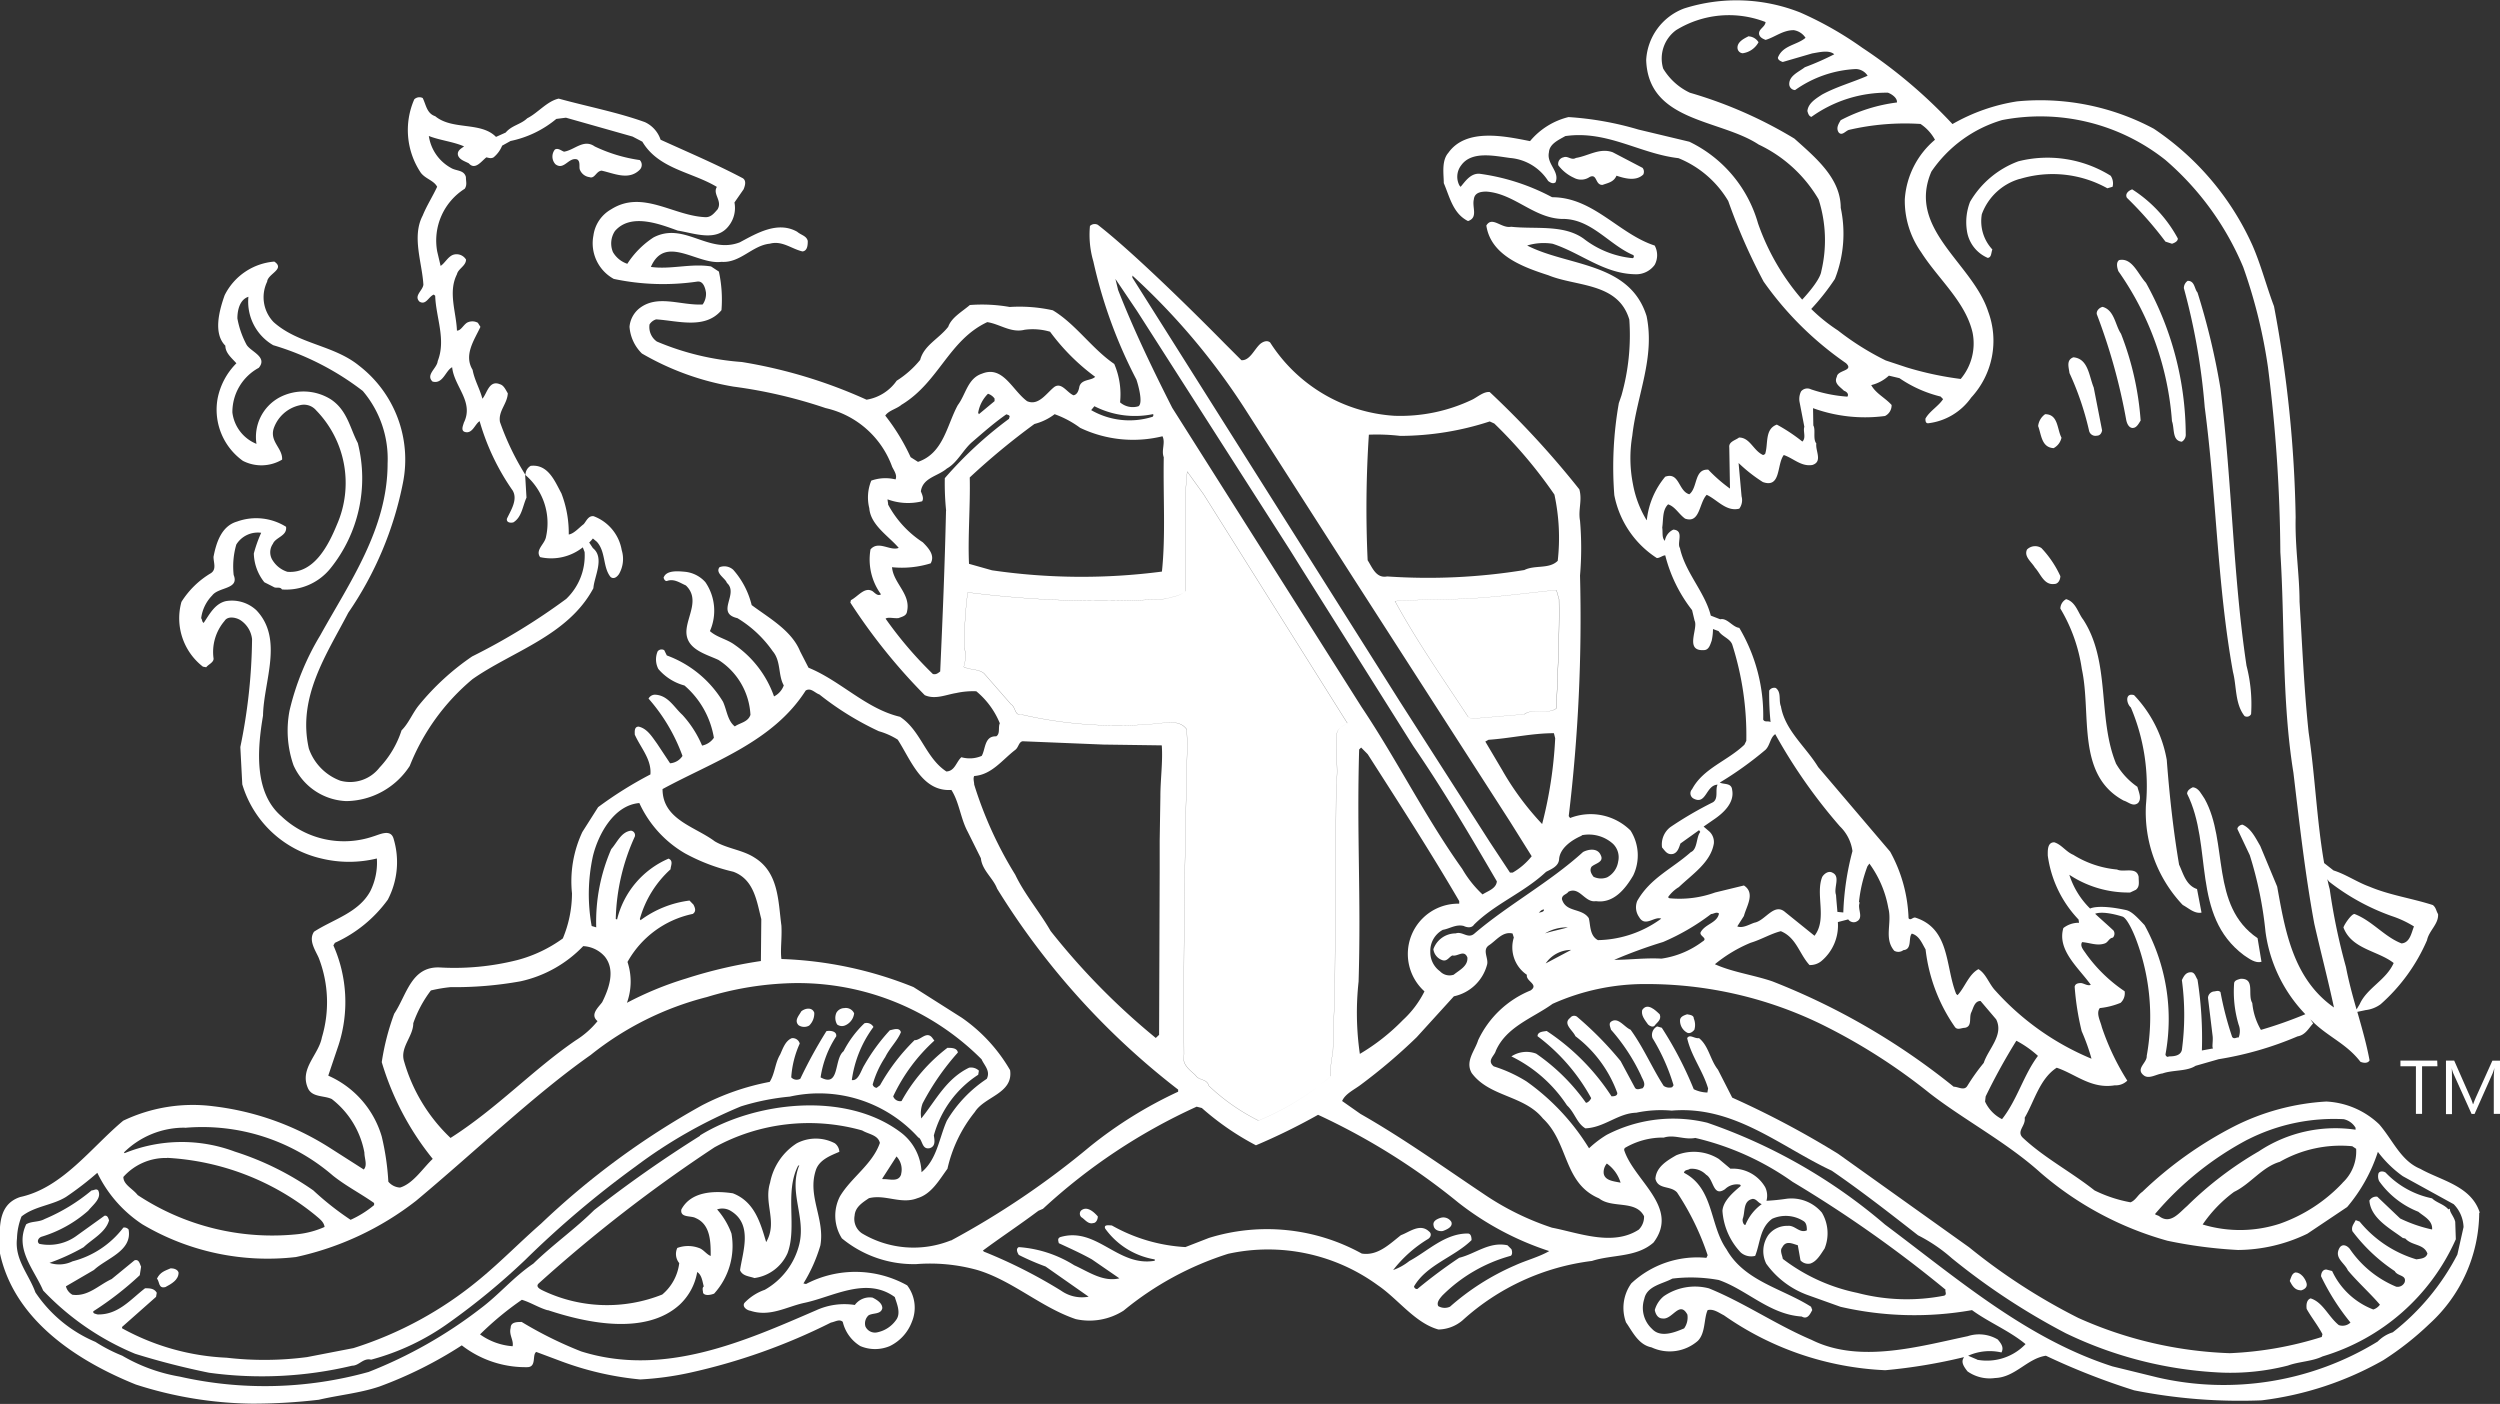 <?xml version="1.0" encoding="UTF-8"?>
<svg xmlns="http://www.w3.org/2000/svg" id="Group_256" data-name="Group 256" viewBox="0 0 67.969 38.17">
  <rect x="0" y="0" width="67.969" height="38.17" fill="#333333" stroke="none"/>
  <path id="Path_255" data-name="Path 255" d="M99.533,32.971c-.233-.731-1.048-.871-1.617-1.193-.531-.217-.744-.78-1.118-1.21a2.239,2.239,0,0,0-1.44-.62,6.352,6.352,0,0,0-2.5.673,10.579,10.579,0,0,0-2.5,1.782c-.127.085-.177.228-.321.285a3.7,3.7,0,0,1-.978-.323c-.656-.518-1.369-.886-1.954-1.436-.177-.181.09-.319.054-.54.266-.454.409-1.062.871-1.36.512.171.939.584,1.58.478a.446.446,0,0,0,.339-.127,6.706,6.706,0,0,1-.693-1.457c-.036-.16-.164-.373-.054-.516a2.014,2.014,0,0,0,.566-.143.354.354,0,0,0,.109-.314,4.092,4.092,0,0,1-1.049-1.017c-.054-.086-.179-.209-.107-.319.217.017.411.111.621.034.089-.034.108-.141.215-.156a.156.156,0,0,0,.018-.192c-.16-.151-.333-.3-.5-.456,0,0,.176-.1.744.076.117.038.287.4.371.626a5.953,5.953,0,0,1,.287,3.161c.015.191-.322.351-.072.536.141.1.34-.042.5-.058.28-.1.663-.052.9-.208l.628-.18a9.15,9.15,0,0,0,2.146-.621c.217-.037.3-.224.423-.351l-.076-.114c.446.47.964.64,1.361,1.156.072.032.2.053.249-.038-.083-.449-.208-.881-.333-1.319l.227-.048a.856.856,0,0,0,.408-.16,4.922,4.922,0,0,0,1.26-1.74c.053-.261.321-.443.3-.71-.053-.086-.053-.176-.142-.246-.568-.183-1.176-.269-1.723-.5-.34-.123-.639-.335-.977-.441l-.255-.2c-.2-1.147-.244-2.348-.422-3.554-.123-1.155-.176-2.4-.247-3.553,0-.731-.126-1.475-.106-2.3a33.678,33.678,0,0,0-.588-5.73c-.21-.556-.353-1.124-.587-1.659A7.535,7.535,0,0,0,90.67,3.5a6.541,6.541,0,0,0-3.716-.744,5.1,5.1,0,0,0-1.758.617A13.6,13.6,0,0,0,82.746,1.3,9.524,9.524,0,0,0,81.06.341,4.7,4.7,0,0,0,77.9.23a1.588,1.588,0,0,0-1.031,1.4c.054,1.691,2.009,1.606,3.058,2.3a3.74,3.74,0,0,1,1.63,1.492,3.636,3.636,0,0,1,.073,1.952c-.035.266-.52.772-.52.772a6.353,6.353,0,0,1-1.2-2.071,3.537,3.537,0,0,0-1.868-2.222l-1.385-.331a8.593,8.593,0,0,0-1.9-.339,1.971,1.971,0,0,0-1.046.654c-.69-.136-1.739-.363-2.222.319-.191.217-.123.592-.123.823.16.373.251.829.659,1.031.282-.095.105-.371.158-.588.017-.18.18-.213.34-.213.78.053,1.316.763,2.132.744.743.032,1.207.694,1.845.975.035,0,.053.075,0,.091a2.569,2.569,0,0,1-1.332-.531c-.55-.393-1.314-.25-1.971-.323-.266.053-.517-.3-.674-.033.122.817,1.008,1.132,1.687,1.352.763.314,1.9.191,2.2,1.205a6,6,0,0,1-.213,2.062l-.072.209a10.016,10.016,0,0,0-.123,2.5,2.628,2.628,0,0,0,1.156,1.712c.085,0,.158-.073.229-.073a4.011,4.011,0,0,0,.73,1.49l.068.286c.106.209-.283.833.251.8.142,0,.176-.16.212-.25a1.5,1.5,0,0,0,.037-.323l.153.057c.1.156.331.206.378.389a8.119,8.119,0,0,1,.375,2.593l-.052.106c-.466.445-1.12.642-1.422,1.209a.162.162,0,0,0,.034.252c.353.194.337-.362.659-.375-.071.143.032.375-.125.478a10.014,10.014,0,0,0-1.156.674.592.592,0,0,0-.229.555c.087.1.143.209.3.176.128-.038.162-.176.2-.283l.506-.362.034.048c-.113.131-.072.474-.258.549-.513.456-1.1.7-1.457,1.327a.461.461,0,0,0,.053.44c.163.283.413-.032.6.041a3,3,0,0,1-1.721.584c-.232-.122-.2-.428-.25-.6-.195-.283-.622-.145-.729-.515,0-.123.127-.123.175-.2.307-.154.446.307.75.255.48.069.8-.336,1.011-.694a1.26,1.26,0,0,0-.071-1.226A1.54,1.54,0,0,0,74.8,22.24l-.037-.052a45.091,45.091,0,0,0,.307-6.54,8.834,8.834,0,0,0,0-1.49c-.056-.3.067-.555-.019-.854a24.382,24.382,0,0,0-2.436-2.645c-.158-.018-.321.126-.463.2a4.529,4.529,0,0,1-2.133.445,4.329,4.329,0,0,1-3.374-1.993c-.086-.072-.2-.017-.265.036-.163.14-.285.463-.516.446l-.461-.461S63.17,7.051,61.96,6.112a.184.184,0,0,0-.214.032,2.581,2.581,0,0,0,.093.965,13.012,13.012,0,0,0,1.17,3.21c.037.106.194.638.056.726a.526.526,0,0,1-.5-.106,2.1,2.1,0,0,0-.158-1.044c-.606-.413-1.049-1.086-1.671-1.459a4.213,4.213,0,0,0-1.172-.09,4.334,4.334,0,0,0-1.083-.053c-.214.183-.5.339-.588.592-.265.336-.657.5-.763.9a2.641,2.641,0,0,1-.639.566,1.242,1.242,0,0,1-.819.516,13.428,13.428,0,0,0-3.39-1.025,7.262,7.262,0,0,1-2.31-.556.481.481,0,0,1-.2-.465.32.32,0,0,1,.18-.138c.586.036,1.332.281,1.776-.25a3.607,3.607,0,0,0-.07-1.049l-.213-.14c-.55-.089-1.1.09-1.636.013.391-.9,1.262-.05,1.919-.138.514.036.834-.446,1.316-.494.336-.09.587.142.887.211.143-.016.143-.195.143-.286-.036-.142-.179-.155-.287-.249-.531-.3-1.1.041-1.56.287-.854.333-1.512-.569-2.348-.132a2.409,2.409,0,0,0-.711.716.711.711,0,0,1-.391-.319.609.609,0,0,1,.056-.573c.429-.493,1.207-.192,1.705-.011.46.073,1.067.319,1.4-.143a.784.784,0,0,0,.143-.621l.249-.359c.034-.086.085-.229-.021-.3-.726-.384-1.49-.707-2.236-1.047a.806.806,0,0,0-.426-.478c-.746-.269-1.565-.425-2.345-.64-.319.072-.568.392-.854.534-.179.172-.417.189-.587.389l-.263.118c-.412-.421-1.187-.176-1.653-.563-.232-.075-.25-.319-.34-.494a.2.2,0,0,0-.229.036,2.085,2.085,0,0,0,.176,1.993c.127.171.355.209.446.384-.126.27-.285.515-.393.783-.3.569-.016,1.275.019,1.879-.019.163-.266.3-.106.461.177.106.247-.138.389-.192l.038.033c.019.588.3,1.189.068,1.775-.015.193-.335.371-.141.556.284.081.354-.3.534-.389.053.527.6.936.318,1.508-.016.065-.088.208.02.249.212.071.281-.215.409-.29a6.326,6.326,0,0,0,.9,1.888c.142.248-.052.535-.158.763-.019.1.087.123.175.1.231-.142.251-.44.357-.673l-.037-.621a1.72,1.72,0,0,1,.568,1.687c-.034.2-.3.355-.16.552a1.383,1.383,0,0,0,1.16-.266l.049.127a1.627,1.627,0,0,1-.5,1.275,17.238,17.238,0,0,1-2.558,1.564,6.813,6.813,0,0,0-1.438,1.316c-.178.212-.284.5-.481.694a2.667,2.667,0,0,1-.6,1.013,1.011,1.011,0,0,1-1.066.355,1.435,1.435,0,0,1-.854-.873c-.317-1.4.482-2.558,1.071-3.692a9.453,9.453,0,0,0,1.488-3.537,3.223,3.223,0,0,0-1.19-3.178c-.694-.567-1.65-.583-2.326-1.187a.973.973,0,0,1-.177-1.1c.018-.217.5-.339.195-.546a1.657,1.657,0,0,0-1.35.914c-.142.4-.321,1.034.019,1.373,0,.2.175.336.3.478a1.863,1.863,0,0,0-.512.965,1.711,1.711,0,0,0,.688,1.687,1.1,1.1,0,0,0,1.067-.033c.018-.309-.337-.482-.231-.84a.968.968,0,0,1,.71-.638.434.434,0,0,1,.446.138,2.827,2.827,0,0,1,.565,3.108c-.229.556-.621,1.341-1.347,1.282a.732.732,0,0,1-.393-.3.4.4,0,0,1,0-.461c.072-.18.393-.212.357-.463a1.53,1.53,0,0,0-1.332-.142c-.43.123-.569.588-.64.959,0,.16.088.339-.072.445a2.378,2.378,0,0,0-.8.78,1.665,1.665,0,0,0,.584,1.761l.09.016c.053-.074.2-.127.2-.233a1.3,1.3,0,0,1,.3-1.029c.088-.142.319-.089.427-.02a.709.709,0,0,1,.319.518,15.156,15.156,0,0,1-.319,2.933l.053,1.014a2.928,2.928,0,0,0,2.148,2.016,3.184,3.184,0,0,0,1.511,0,1.742,1.742,0,0,1-.179.891c-.32.587-1.011.763-1.529,1.1-.158.232.034.5.127.71a3.334,3.334,0,0,1,.086,2.165c-.086.466-.6.838-.388,1.357.105.281.441.213.658.318a2.385,2.385,0,0,1,.886,1.454c0,.163.09.344-.017.461l-.907-.579a7.527,7.527,0,0,0-3.179-1.14,4.388,4.388,0,0,0-2.454.392c-.869.724-1.65,1.826-2.8,2.075-.7.229-.534,1.034-.552,1.527.39,1.819,2.1,2.929,3.695,3.571a10.657,10.657,0,0,0,3.162.52,15.443,15.443,0,0,0,1.812-.106c.547-.128,1.119-.18,1.65-.36a11.2,11.2,0,0,0,2.238-1.119,2.827,2.827,0,0,0,1.777.593c.267,0,.127-.339.248-.414l.711.266a8.393,8.393,0,0,0,2.114.482,8.319,8.319,0,0,0,1.332-.179,16.4,16.4,0,0,0,3.855-1.368c.109-.018.232-.106.321-.018a1.052,1.052,0,0,0,.478.658,1.03,1.03,0,0,0,.8,0,1.2,1.2,0,0,0,.6-.658,1,1,0,0,0-.127-.993,2.891,2.891,0,0,0-2.75-.037l-.071-.015a4.259,4.259,0,0,0,.461-1.034c.127-.722-.355-1.332-.126-2.038.089-.286.391-.4.642-.507a.31.31,0,0,0-.123-.232,1.114,1.114,0,0,0-1.034,0,1.637,1.637,0,0,0-.727,1.074c-.177.568.213,1.066-.106,1.613-.158-.531-.318-1.1-.906-1.327-.5-.075-1.135-.058-1.4.441-.038.232.265.16.389.232.409.176.409.654.409,1.03-.108-.037-.2-.181-.321-.217a.848.848,0,0,0-.587,0,.39.39,0,0,0,.053.412,1.32,1.32,0,0,1-.462.854,4.045,4.045,0,0,1-3.216-.094c-.068-.034-.25-.106-.143-.208a40.1,40.1,0,0,1,4.779-3.7,5.333,5.333,0,0,1,4.015-.459c.177.106.428.119.482.339-.2.581-.78.939-1.086,1.454a1.147,1.147,0,0,0,.053,1.141,3.063,3.063,0,0,0,2.025.7,4.8,4.8,0,0,1,1.656.16c.956.287,1.735,1.018,2.679,1.336a1.724,1.724,0,0,0,1.3-.232,8.5,8.5,0,0,1,2.84-1.544,5.062,5.062,0,0,1,4.068.853c.551.373,1.013,1.029,1.65,1.205a1.038,1.038,0,0,0,.656-.249,6.394,6.394,0,0,1,3.519-1.615c.552-.179,1.207-.089,1.673-.5.724-.959-.536-1.683-.8-2.521l.016-.048a2.027,2.027,0,0,1,1.066-.285c.285-.091.551.068.854.01a7.52,7.52,0,0,1,2.646,1.194,34.033,34.033,0,0,1,4.158,2.931c-.021.053.048.128-.038.163a5.3,5.3,0,0,1-2.362-.076,4.974,4.974,0,0,1-2.025-.924c-.014-.1-.089-.228-.014-.314.1-.2.281-.094.422-.057l.073.412a.282.282,0,0,0,.267.086c.176-.057.281-.249.388-.408a1.1,1.1,0,0,0-.073-.976,1.081,1.081,0,0,0-.973-.376,5.3,5.3,0,0,1-.534.053.525.525,0,0,0-.036-.371,1.012,1.012,0,0,0-.942-.5l-.318-.266a1.276,1.276,0,0,0-1.157-.1c-.246.142-.547.318-.566.64.072.3.409.176.588.371a7.145,7.145,0,0,1,.832,1.707l-.034.071a2.624,2.624,0,0,0-2.042.694,1.145,1.145,0,0,0-.143,1.062c.176.249.335.607.692.677a1.164,1.164,0,0,0,1.26-.176c.213-.215.161-.607.267-.836.16-.041.3.07.444.142a8.26,8.26,0,0,0,4.386,1.492,14.709,14.709,0,0,0,2.134-.355v.015c-.092.123.019.266.1.371a1.043,1.043,0,0,0,.749.181c.55-.018.873-.531,1.383-.606a18.662,18.662,0,0,0,2.4.941,14.721,14.721,0,0,0,3.465.272,8.864,8.864,0,0,0,3.305-1.09,8.108,8.108,0,0,0,1.261-.992,4.122,4.122,0,0,0,1.35-3.018m-3.711-.817a4.3,4.3,0,0,1-1.708,1.114,3.5,3.5,0,0,1-2.1.022,3.664,3.664,0,0,1,.853-.886c.446-.213.764-.678,1.243-.817a3.337,3.337,0,0,1,1.971-.425l.106.07a1.164,1.164,0,0,1-.369.923m-2.58-1.173a5.166,5.166,0,0,1,2.61-.555.5.5,0,0,1,.323.233v.053a3.76,3.76,0,0,0-2.63.588,9.676,9.676,0,0,0-1.953,1.49c-.212.18-.444.5-.746.281-.036-.032-.091-.032-.124-.065a8.52,8.52,0,0,1,2.519-2.026m-6.678-.555a1,1,0,0,1-.461-.478l.016-.139a16.607,16.607,0,0,1,.835-1.515,2.843,2.843,0,0,1,.587.412c-.389.515-.568,1.205-.977,1.72m-3.89-5.893a3.855,3.855,0,0,1,.231-.981l.053-.074a2.9,2.9,0,0,1,.515,1.209c.108.412-.126.82.16,1.16a.221.221,0,0,0,.248-.016c.25-.019.127-.339.231-.449.2.057.269.249.374.43a4.6,4.6,0,0,0,.8,2.112c.071.089.175.019.266.019.214-.035.106-.285.179-.425.053-.11.086-.305.249-.305l.425.5c.213.425-.212.8-.338,1.184a5.527,5.527,0,0,0-.446.625c-.085.141-.248.022-.371.022A18.666,18.666,0,0,0,80.3,26.681c-.517-.176-1.086-.25-1.563-.466a3.83,3.83,0,0,1,.973-.584c.285-.085.553-.249.82-.314.424.176.5.617.779.92a.483.483,0,0,0,.321-.106,1.261,1.261,0,0,0,.45-1.062l.281-.073a.186.186,0,0,0,.193.073c.266-.091.036-.364.124-.535m12.753-.568a6.029,6.029,0,0,0,1.706.939,2.791,2.791,0,0,1,.606.283c-.068.163-.106.443-.338.461-.461-.176-.8-.617-1.279-.8-.089,0-.287.3-.3.368.226.593.939.629,1.365.965-.2.461-.726.678-.923,1.119l-.086.143c-.11-.38-.214-.768-.288-1.152a16.648,16.648,0,0,1-.442-2.12c-.025-.085-.045-.18-.064-.269ZM82,7.583a3.367,3.367,0,0,0,.158-1.933c0-.8-.673-1.356-1.26-1.882a11.894,11.894,0,0,0-2.841-1.247,1.685,1.685,0,0,1-.726-.656A.955.955,0,0,1,77.683.819,2.739,2.739,0,0,1,80.115.6c-.016.142-.192.182-.177.327.019.085.088.122.177.158.251-.073.467-.265.764-.265a.465.465,0,0,1,.322.208c-.232.2-.62.2-.751.538,0,.066.076.1.132.119l.8-.233c.2-.033.461-.1.6.024a7.515,7.515,0,0,1-.8.352c-.158.125-.442.232-.423.478a.165.165,0,0,0,.158.143,3.1,3.1,0,0,1,1.654-.572.39.39,0,0,1,.318.182c-.408.18-.854.3-1.244.515-.161.106-.374.233-.393.446.019.064.038.138.109.158a3.512,3.512,0,0,1,2.08-.658c.105.038.261.145.245.266a4.5,4.5,0,0,0-1.529.482c-.052.091-.138.213-.052.336.088.093.177-.036.269-.071a6.721,6.721,0,0,1,1.953-.163,1.211,1.211,0,0,1,.393.43,2.312,2.312,0,0,0-.82,1.619,2.422,2.422,0,0,0,.443,1.436c.463.729,1.209,1.349,1.4,2.19a1.5,1.5,0,0,1-.323,1.258,8.815,8.815,0,0,1-1.47-.315L83.382,9.8a7.38,7.38,0,0,1-1.3-.816,4.629,4.629,0,0,1-.726-.584A6.236,6.236,0,0,0,82,7.583M76.88,14.142a2.858,2.858,0,0,1-.371-.98,3.646,3.646,0,0,1-.018-1.316c.123-1.1.622-2.115.389-3.251-.459-1.474-2.133-1.347-3.247-1.92a1.542,1.542,0,0,1,.691-.048c.766.249,1.388.812,2.239.829A.622.622,0,0,0,77.1,7.2a.55.55,0,0,0,0-.524c-.978-.318-1.67-1.314-2.789-1.314a5.839,5.839,0,0,0-1.973-.638c-.249-.016-.394.217-.515.356l-.032-.038a.508.508,0,0,1,.048-.547c.285-.4.907-.255,1.331-.2a1.363,1.363,0,0,1,1.034.626c.053.037.123.09.2.037.123-.3-.249-.494-.179-.817.015-.232.269-.339.445-.441,1.135-.164,2.024.479,3.076.6A2.794,2.794,0,0,1,79.1,5.465a15.84,15.84,0,0,0,.961,2.19A8.955,8.955,0,0,0,82.3,9.873c.231.217-.228.179-.248.371-.088.18.088.27.194.38.054.015.146.081.093.16a3.9,3.9,0,0,1-.992-.2.22.22,0,0,0-.267.057.458.458,0,0,0-.043.279l.132.685c-.042.115.056.3-.054.4a4.66,4.66,0,0,0-.694-.461c-.337.123-.228.531-.319.8l-.053.028c-.267-.118-.355-.477-.656-.477-.089.073-.287.11-.265.27l.019,1.119a4.213,4.213,0,0,1-.59-.515c-.389-.025-.283.493-.516.669-.3-.085-.266-.616-.655-.477a2.2,2.2,0,0,0-.5,1.177M79.4,17.07c-.183-.018-.33-.279-.518-.233l-.257-.1c-.158-.636-.695-1.172-.839-1.838-.09-.138.125-.477-.178-.5a.4.4,0,0,0-.231.305c-.089-.086-.051-.229-.072-.359.034-.233,0-.475.16-.633.194.064.287.262.461.388.409.142.376-.425.588-.647.287.132.531.466.886.376a.387.387,0,0,0,.062-.335l-.081-.906a4.152,4.152,0,0,0,.66.518c.5.176.373-.482.569-.735.265.09.476.323.779.27.285-.091.074-.389.106-.584-.1-.119-.013-.376-.082-.49l-.008-.47a4.142,4.142,0,0,0,1.956.213.322.322,0,0,0,.18-.3c-.18-.2-.425-.307-.554-.54a1.081,1.081,0,0,0,.48-.257l.287.068a3.4,3.4,0,0,0,1.119.5l.068.07c-.123.191-.371.329-.48.531,0,.053,0,.126.072.126a1.671,1.671,0,0,0,1.173-.7,2.274,2.274,0,0,0,.461-2.337c-.425-1.318-2.218-2.242-1.544-3.806a3.534,3.534,0,0,1,1.92-1.4,5.469,5.469,0,0,1,4.44,1.082A7.823,7.823,0,0,1,93.1,7.26a14.12,14.12,0,0,1,.674,2.727,42,42,0,0,1,.336,5.024c.126,1.949.036,4.028.356,6,.16,1.352.321,2.775.568,4.107.179.783.374,1.527.534,2.273-1.12-.784-1.332-2.115-1.544-3.287L93.564,23c-.125-.212-.248-.478-.482-.579-.053,0-.14.053-.14.117l.337.712a10.32,10.32,0,0,1,.427,2.078,4,4,0,0,0,1.083,2.246A11.474,11.474,0,0,1,93.582,28a1.767,1.767,0,0,1-.235-.731c-.138-.228.091-.673-.318-.658-.071.021-.16.038-.175.115a3.123,3.123,0,0,0,.122,1.132.474.474,0,0,1,0,.35c-.051-.016-.122.059-.176-.016a8.779,8.779,0,0,1-.317-1.219c-.056-.059-.132-.018-.18-.018a.185.185,0,0,0-.16.172l.123,1.017c.024.151-.025.327.016.36l-.305.056a10.382,10.382,0,0,0-.119-1.927c-.051-.075-.072-.2-.179-.2-.14,0-.193.106-.246.213a7.122,7.122,0,0,1,0,1.9c-.038.158-.213.175-.356.175-.037.036-.09-.017-.09-.053a5.292,5.292,0,0,0-.569-3.517c-.157-.163-.333-.371-.5-.408-.762-.167-.98-.042-.98-.042a2.237,2.237,0,0,1-.565-.918,2.9,2.9,0,0,0,1.653.482l.157-.074c.109-.09.075-.2.075-.351-.056-.29-.408-.11-.587-.2a2.7,2.7,0,0,1-1.191-.4c-.2-.083-.322-.283-.518-.34-.191,0-.175.233-.175.36a3.125,3.125,0,0,0,.837,1.74l.013.088a.676.676,0,0,0-.426.143c-.176.6.413,1.079.746,1.544-.088.037-.175-.036-.264-.048-.106,0-.161.028-.175.1a7.313,7.313,0,0,0,.191,1.209,5.54,5.54,0,0,1,.267.748,7.241,7.241,0,0,1-2.61-1.847c-.177-.183-.252-.461-.464-.588-.266.143-.371.5-.568.707l-.037-.033c-.3-.744-.158-1.777-1.119-2.078-.072,0-.123.09-.176.019a4.006,4.006,0,0,0-.5-1.809l-1.957-2.3c-.336-.553-.9-.993-1.013-1.65-.068-.163.02-.38-.139-.5a.158.158,0,0,0-.18.072,7.509,7.509,0,0,0,.037.854c-.068-.041-.16.016-.2-.068A4.657,4.657,0,0,0,79.4,17.07m-1.649,7.054c.37-.355.87-.674.957-1.189a.389.389,0,0,0-.14-.344l-.138-.118.264-.183c.265-.176.582-.461.512-.814-.016-.2-.229-.142-.336-.2a9.61,9.61,0,0,0,1.242-.89c.127-.123.127-.336.266-.426a14.553,14.553,0,0,0,1.759,2.508,1.148,1.148,0,0,1,.34.671,7.437,7.437,0,0,0-.249,1.669l-.16-.016c-.013-.163-.029-.322-.038-.461-.07-.195.123-.494-.088-.6-.108-.068-.229.016-.287.11-.192.478.142,1.148-.21,1.6l-.8-.645c-.3-.261-.536.237-.835.29-.146.05-.323.16-.465.1l.181-.283c.068-.265.318-.621,0-.829l-.785.191a2.833,2.833,0,0,1-1.242.156l-.037-.028a1,1,0,0,1,.286-.27m-.425,1.49a6.108,6.108,0,0,0,1.311-.763c.072,0,.143-.07.214-.013-.051.261-.374.279-.5.511-.036.106.213.158.053.25a2.438,2.438,0,0,1-1.118.465c-.428-.025-.872.033-1.282.033a12.9,12.9,0,0,1,1.319-.483m-2.582-.4c-.192.057-.425.1-.62.164a1.147,1.147,0,0,1,.62-.164m.09.613-.691.367a.84.84,0,0,1,.691-.367m.285-3.117a.984.984,0,0,1,.854.233.51.51,0,0,1,.14.483.583.583,0,0,1-.3.428.462.462,0,0,1-.37-.016c-.071-.094-.109-.18-.056-.27.091-.094.355-.123.25-.322-.088-.2-.337-.156-.479-.081-.905.823-2.041,1.437-2.948,2.213-.179.163-.323-.066-.515,0a.641.641,0,0,0-.606.43.364.364,0,0,0,.251.3c.124.036.175-.09.266-.131.138.041.318-.171.408.056.017.235-.213.339-.372.468a.356.356,0,0,1-.375-.095A.637.637,0,0,1,71,25.88a.649.649,0,0,1,.34-.6c.194-.033.355-.158.568-.105.07.035.211.072.281-.037.572-.569,1.352-.867,1.957-1.434.143-.075.338-.148.355-.339.017-.307.355-.536.621-.647m-1.031,2.01c0,.07-.088.07-.143.089.036-.032.071-.089.143-.089m-3.25,2.225a2.683,2.683,0,0,1-.588.781,5.62,5.62,0,0,1-1.169.919,7.814,7.814,0,0,1-.034-1.968c.07-2.346-.053-3.967.015-6.308l.054-.053.179.181c.849,1.327,1.7,2.643,2.488,3.994v.07a1.368,1.368,0,0,0-.944,2.385m2.13-5.987-.477-.806.087-.048c.606-.041,1.175-.179,1.778-.179l.035.138a11.507,11.507,0,0,1-.355,2.332,7.721,7.721,0,0,1-1.069-1.437m1.458-1.707c-.229.179-.622-.02-.871.16l-1.438.122-.088-.05c-.676-1.028-1.4-2.062-1.99-3.148.73-.053,1.51-.032,2.255-.085s1.44-.145,2.133-.217l.072.249c.016.928-.035,1.992-.072,2.969m-5.1-7.442a5.518,5.518,0,0,1,.853.033,7.9,7.9,0,0,0,2.432-.393l.125.057a12.718,12.718,0,0,1,1.634,1.932,5.583,5.583,0,0,1,.09,1.8c-.233.233-.621.106-.908.251a16.283,16.283,0,0,1-3.729.174c-.3.059-.405-.244-.531-.44a30.558,30.558,0,0,1,.033-3.41M66.473,10.1a7.987,7.987,0,0,0,2.148,1.483,13.435,13.435,0,0,1,0,2.394l-.035.052-.319-.371-2.095-3.215c.018-.142.143-.342.3-.342M62.9,7.492a18.348,18.348,0,0,1,3.073,3.644l2.947,4.6,4.246,6.6.59.943a1.819,1.819,0,0,1-.517.445h-.073l-.55-.833-2.447-3.822L62.9,7.549Zm-.392.376-.07-.285.586.869,4.159,6.5.355.568,3,4.767c.815,1.187,1.542,2.426,2.271,3.675-.018.2-.247.262-.389.356a3,3,0,0,1-.552-.694c-1.013-1.421-1.775-2.966-2.736-4.4l-5.149-8.137c-.531-1.049-1.049-2.12-1.477-3.218m5.932,13.466-.035,5.388-.054,1.911a1.937,1.937,0,0,0-.053.625,7.3,7.3,0,0,1-1.969,1.209,5.563,5.563,0,0,1-1.349-.944c-.056-.2-.27-.142-.357-.28-.14-.145-.39-.287-.32-.573-.017-2.8.021-5.49.09-8.438l-.015-.4c-.2-.283-.589-.172-.89-.151a11.513,11.513,0,0,1-3.591-.251c-.211.034-.16-.2-.3-.285l-.731-.837c-.16-.127-.371-.086-.551-.176a.993.993,0,0,0,.02-.518,10.355,10.355,0,0,1,.088-1.508,28.611,28.611,0,0,0,5.4.176c.16-.066.371-.066.515-.208.053-.964-.068-2.17.053-3.252l.445.617,3.907,6.221c-.09.075-.284.138-.284.3-.056.466.052.924-.02,1.369m-4.776.328-.019,1.2v.784l-.016,4.493-.09.085a18.9,18.9,0,0,1-2.859-2.908c-.3-.522-.71-1-.962-1.531a10.626,10.626,0,0,1-1.116-2.45c0-.075-.036-.16,0-.233.48-.036.763-.441,1.116-.71.093-.071.093-.213.2-.235l2.2.09,1.584.022c.032.445-.038.926-.038,1.393m-5.828-7.773c-.036,1.584-.089,2.827-.158,4.371-.053.037-.108.094-.2.068A10.617,10.617,0,0,1,56.19,16.82c.068-.053.228,0,.355-.016.085-.037.213-.053.229-.183.106-.474-.371-.76-.409-1.2a2.641,2.641,0,0,0,1.051-.105c.122-.217-.056-.413-.214-.572a2.8,2.8,0,0,1-.943-1.025c0-.057-.015-.09-.015-.143a1.6,1.6,0,0,0,.939.053c.053-.077,0-.184-.034-.27.053-.375.461-.408.707-.621.286-.158.446-.518.694-.726.3-.258.59-.515.924-.748.036.016.071.016.09.053l-.019.07A10.824,10.824,0,0,0,57.8,13a7.363,7.363,0,0,0,.036.886m.871-2.666a.957.957,0,0,1,.267-.515.356.356,0,0,1,.179.131v.07l-.427.355Zm5.046,1.209c-.019,1.07.054,2.135-.05,3.111a16.842,16.842,0,0,1-4.621-.035l-.624-.176c-.034-.731.038-1.585.02-2.348a19.065,19.065,0,0,1,1.759-1.454,1.53,1.53,0,0,0,.549-.266,2.69,2.69,0,0,1,.694.371,3.346,3.346,0,0,0,2.238.229c.088.179-.037.376.034.568m-.3-1.169c.034,0,.016.053,0,.07a2.082,2.082,0,0,1-1.673-.18l.088-.106a2.425,2.425,0,0,0,1.585.217m-6.808-.269c1-.617,1.266-1.744,2.31-2.234.339.05.643.3,1.014.208a1.657,1.657,0,0,1,.694.053,5.756,5.756,0,0,0,1.226,1.226c-.109.11-.376.058-.43.27-.016.094-.053.213-.158.232-.176-.072-.319-.355-.515-.232-.213.16-.43.531-.748.392-.407-.3-.654-.98-1.226-.748-.391.127-.441.569-.657.854-.3.547-.389,1.31-1.083,1.544l-.2-.127a5.622,5.622,0,0,0-.69-1.131c.1-.147.317-.18.457-.307m-15.6,18.25.283-.839a3.807,3.807,0,0,0-.144-2.7l.041-.07a3.619,3.619,0,0,0,1.438-1.172,2.2,2.2,0,0,0,.16-1.65c-.074-.285-.373-.125-.552-.072a2.468,2.468,0,0,1-2.5-.547c-.748-.642-.656-1.815-.5-2.736.015-.929.566-2.08-.18-2.864a.974.974,0,0,0-.834-.248c-.3.072-.445.364-.6.592-.053-.037-.034-.09-.068-.127a1.079,1.079,0,0,1,.3-.62c.176-.235.744-.163.584-.556a2.131,2.131,0,0,1,.072-.829.688.688,0,0,1,.676-.319,3.6,3.6,0,0,0-.2.564,1.3,1.3,0,0,0,.286.781l.247.125c.072.053.179-.016.232.071a1.548,1.548,0,0,0,1.314-.568,3.9,3.9,0,0,0,.748-3.412c-.214-.408-.286-.89-.731-1.187a1.4,1.4,0,0,0-1.4-.053,1.221,1.221,0,0,0-.624,1.262,1.059,1.059,0,0,1-.655-.854A1.368,1.368,0,0,1,39.149,10c.251-.3-.228-.441-.335-.632a2.422,2.422,0,0,1-.247-.712c0-.232.068-.513.3-.587a1.366,1.366,0,0,0,.674,1.316,7.481,7.481,0,0,1,2.435,1.244,2.852,2.852,0,0,1,.675,1.97c0,1.776-1.031,3.231-1.83,4.672a7.087,7.087,0,0,0-.835,2.043,2.87,2.87,0,0,0,.106,1.49,1.644,1.644,0,0,0,1.437.976,2.088,2.088,0,0,0,1.724-.956,5.909,5.909,0,0,1,1.707-2.36c1.083-.76,2.594-1.178,3.286-2.472.018-.307.317-.825-.014-1.091l-.1-.151a.94.94,0,0,0,.1-.11l.106.088c.249.27.161.694.374.957.088.074.179,0,.232-.081a.82.82,0,0,0,.072-.647,1.2,1.2,0,0,0-.765-.923c-.141-.016-.194.127-.267.215-.123.091-.265.262-.408.283a2.994,2.994,0,0,0-.2-1.119c-.175-.319-.355-.8-.834-.748a.279.279,0,0,0-.142.25,7.22,7.22,0,0,1-.694-1.442c-.051-.3.2-.491.213-.78-.052-.082-.105-.217-.213-.246-.3-.126-.354.261-.478.393-.07-.27-.213-.5-.266-.785-.249-.408.053-.821.213-1.168l-.07-.111a.309.309,0,0,0-.3,0c-.106.075-.162.213-.269.213-.018-.5-.246-1.045,0-1.532.035-.154.247-.228.247-.4a.3.3,0,0,0-.355-.128c-.138.053-.228.235-.336.3L44,6.839a1.664,1.664,0,0,1,.748-1.707c.07-.106.032-.192.032-.319-.053-.2-.265-.158-.408-.249a1.186,1.186,0,0,1-.6-.867c.3.119.657.152.958.283-.068.053-.212.119-.158.261.052.11.18.143.287.2.175.2.352-.072.478-.163.073.016.127.038.195,0a.8.8,0,0,0,.233-.318l.229-.127a2.839,2.839,0,0,0,1.244-.6L47.5,3.2l1.811.513.266.139c.443.747,1.35.821,2.026,1.23-.124.195.158.375.019.61-.09.1-.179.223-.339.212-.87-.038-1.705-.752-2.556-.212a.963.963,0,0,0-.48.71A1.106,1.106,0,0,0,48.8,7.583a6.447,6.447,0,0,0,2.275.072c.16-.019.213.176.232.3a.5.5,0,0,1-.09.323c-.6.032-1.226-.283-1.722.106a.723.723,0,0,0-.267.5,1.135,1.135,0,0,0,.337.727,7.377,7.377,0,0,0,2.488.9,13.185,13.185,0,0,1,2.507.584,2.512,2.512,0,0,1,1.81,1.6c.053.105.141.227.09.339a1.153,1.153,0,0,0-.659.033,1.205,1.205,0,0,0-.054.75c.036.463.532.761.8,1.079-.233.094-.551-.211-.767.041a1.605,1.605,0,0,0,.285,1.221c-.088.057-.16-.032-.23-.085-.214-.128-.391.142-.588.244l-.015.066A15.756,15.756,0,0,0,57.255,18.9c.283.127.584-.015.85-.057a2.162,2.162,0,0,1,.551-.049,2.221,2.221,0,0,1,.64.871c-.052.106.018.285-.1.355-.323-.016-.287.355-.393.531a.823.823,0,0,1-.552.036c-.142.127-.176.377-.408.388-.567-.371-.692-1.114-1.261-1.487-.923-.217-1.617-.98-2.487-1.334l-.229-.446c-.231-.566-.838-.9-1.317-1.257a2.251,2.251,0,0,0-.5-.959.361.361,0,0,0-.374-.071c-.125.16.161.3.2.426.338.3-.321.818.286.959a3.154,3.154,0,0,1,.961.9c.229.27.141.647.3.928a.539.539,0,0,1-.265.3,2.861,2.861,0,0,0-1.066-1.4c-.215-.16-.48-.2-.677-.376a1.371,1.371,0,0,0-.124-1.331.856.856,0,0,0-.568-.283c-.213-.02-.5-.036-.568.163.018.05.037.09.088.09.194-.074.355.049.517.119.39.371.033.836.016,1.241-.016.5.534.626.871.785a1.888,1.888,0,0,1,.87,1.494c-.07.2-.283.213-.425.314-.2-.158-.215-.44-.322-.673a2.988,2.988,0,0,0-1.527-1.257l-.07-.143a.137.137,0,0,0-.179.032.562.562,0,0,0,.019.479,1.409,1.409,0,0,0,.71.449,2.393,2.393,0,0,1,.8,1.421.511.511,0,0,1-.321.213,2.915,2.915,0,0,0-.534-.834c-.233-.212-.391-.535-.745-.55a.2.2,0,0,0-.177.106,4.871,4.871,0,0,1,.923,1.559.442.442,0,0,1-.337.2l-.355-.536c-.14-.191-.267-.408-.5-.461-.126,0-.105.147-.105.217.157.355.461.674.425,1.083a10.564,10.564,0,0,0-1.422.89l-.428.674a3.164,3.164,0,0,0-.282,1.669,3.207,3.207,0,0,1-.249,1.226,3.721,3.721,0,0,1-1.242.589,6.979,6.979,0,0,1-2.1.2c-.78-.037-.9.744-1.242,1.257a6.577,6.577,0,0,0-.339,1.317,7.633,7.633,0,0,0,1.386,2.63c-.267.25-.532.674-.889.78a.443.443,0,0,1-.318-.16,6.922,6.922,0,0,0-.179-1.226,2.61,2.61,0,0,0-1.438-1.649m8.116-3.093a2.65,2.65,0,0,1,1.778-1.312c.109-.073.053-.183.019-.252l-.108-.111a2.821,2.821,0,0,0-1.332.535l-.018-.034a2.858,2.858,0,0,1,.835-1.351c0-.088.087-.229-.054-.29a2.425,2.425,0,0,0-1.4,1.654l-.036-.013a5.7,5.7,0,0,1,.518-2.241.123.123,0,0,0-.106-.16c-.269.036-.375.323-.534.5a4.949,4.949,0,0,0-.409,2.128l-.124-.036a4.852,4.852,0,0,1,.034-1.9c.143-.588.568-1.385,1.262-1.443A3.051,3.051,0,0,0,50.735,23.2a5.15,5.15,0,0,0,1.313.5c.572.21.64.816.763,1.289L52.8,26.128a12.781,12.781,0,0,0-2.042.478,9.11,9.11,0,0,0-1.6.658,1.7,1.7,0,0,0,.014-1.114m-.814,1.613a2.38,2.38,0,0,1-.587.518c-1.172.8-2.13,1.841-3.409,2.657a4.613,4.613,0,0,1-1.26-2.073c-.127-.388.247-.678.247-1.046a3.24,3.24,0,0,1,.479-.891,3.991,3.991,0,0,1,.534-.09,10.086,10.086,0,0,0,1.9-.158,3.353,3.353,0,0,0,1.707-.957.835.835,0,0,1,.586.283c.3.371.109.882-.07,1.241-.106.145-.34.34-.125.516m-11.226,2.9a5.436,5.436,0,0,1,4.031,1.3c.355.283.748.483,1.119.744v.057a2.779,2.779,0,0,1-.639.4,7.9,7.9,0,0,1-1.014-.8,7.912,7.912,0,0,0-2.13-1.053,4.122,4.122,0,0,0-3,.041l-.018-.02a2.332,2.332,0,0,1,1.654-.673m-.481.82a6.978,6.978,0,0,1,4.032,1.561c.109.094.232.179.249.318a2.432,2.432,0,0,1-.763.2,6.639,6.639,0,0,1-4.317-1.066c-.139-.179-.39-.283-.39-.494a1.543,1.543,0,0,1,1.19-.515M47,35.617c1.066.355,2.663.694,3.588-.143a1.57,1.57,0,0,0,.48-.891c.124.079.141.25.179.393-.054.036-.019.123-.019.176.053.088.213.053.3.019A1.929,1.929,0,0,0,52,33.537a2.056,2.056,0,0,0-.391-.656.441.441,0,0,1,.391.053c.586.371.3,1.119.233,1.6.068.162.249.162.391.213a1.155,1.155,0,0,0,.9-.676c.266-.71-.087-1.649.287-2.376l.034-.016c-.3.727.179,1.4,0,2.144a1.96,1.96,0,0,1-.94,1.244,1.388,1.388,0,0,0-.553.357c-.068.105.07.2.16.212.535.175.979-.106,1.459-.212.779-.16,1.687-.729,2.469-.16.053.175.177.44.034.625a.829.829,0,0,1-.515.335.284.284,0,0,1-.318-.163.3.3,0,0,1,.086-.3c.123-.072.338-.019.374-.195,0-.142-.158-.233-.265-.287a.5.5,0,0,0-.482.2,1.845,1.845,0,0,0-1.048.143c-1.935.836-4.138,1.829-6.394,1.119a10.618,10.618,0,0,1-1.615-.8c-.126,0-.3,0-.3.16-.053.191.087.335.053.5a1.732,1.732,0,0,1-.886-.322,8.4,8.4,0,0,1,1.137-.941c.246.074.459.217.708.287m4.139-4.746A34.042,34.042,0,0,0,48.266,32.9c-.515.512-1.119.936-1.653,1.455-.55.373-.924.838-1.438,1.222A12.34,12.34,0,0,1,42.135,37.3,10.5,10.5,0,0,1,37,37.427a4.645,4.645,0,0,1-1.564-.569,4.3,4.3,0,0,1-.728-.375,3.686,3.686,0,0,1-1.633-1.347c-.18-.5-.568-.887-.5-1.47a1.764,1.764,0,0,1,.123-.593c.357-.283.835-.3,1.209-.531a8.648,8.648,0,0,0,.852-.656,3.478,3.478,0,0,0,1.224,1.4,6.679,6.679,0,0,0,4.176.89,8.1,8.1,0,0,0,3.268-1.531c1.6-1.336,3.232-2.9,4.744-3.962a8.355,8.355,0,0,1,3.162-1.576,8.618,8.618,0,0,1,2.132-.371A7.051,7.051,0,0,1,58.8,28.8c.068.16.249.314.141.531a3.523,3.523,0,0,0-1.086,1.139c-.212.473-.262,1.046-.688,1.4a1.418,1.418,0,0,0-.588-1.1c-1.492-1.106-3.943-.821-5.436.1m5.471,1.054c-.07.229-.322.123-.5.134l-.017-.011.39-.606a.517.517,0,0,1,.124.483m1.352,1.8a2.728,2.728,0,0,1-2.415-.192.472.472,0,0,1-.2-.482c.016-.232.212-.355.389-.474.448-.113.872.176,1.317,0,.388-.113.6-.506.818-.8a3.775,3.775,0,0,1,.745-1.544c.267-.426,1.049-.5.958-1.137a4.437,4.437,0,0,0-1.314-1.426l-1.313-.833a10.5,10.5,0,0,0-3.59-.763c-.034-.246.018-.547,0-.906-.089-.654-.068-1.438-.726-1.847-.323-.213-.748-.246-1.086-.446-.531-.4-1.42-.588-1.42-1.421,1.367-.744,3-1.279,3.892-2.679.142-.086.249.066.371.106a8.073,8.073,0,0,0,1.617,1,1.967,1.967,0,0,1,.514.229c.356.55.658,1.421,1.459,1.368.215.335.249.776.443,1.135l.359.722c.032.327.333.539.44.825a20.467,20.467,0,0,0,4.923,5.465v.057a11.548,11.548,0,0,0-2.4,1.492,22.673,22.673,0,0,1-3.779,2.556m15.328.678a6.649,6.649,0,0,0-1.758,1.119.345.345,0,0,1-.319-.016c-.055-.106.052-.217.106-.283a4.2,4.2,0,0,1,1.866-1.085c.053-.037.035-.143.016-.181l-.106-.105c-.5-.106-.871.233-1.312.34a13.78,13.78,0,0,0-1.139.849.081.081,0,0,1-.09-.07c.339-.588,1.1-.8,1.564-1.259,0-.089-.019-.18-.105-.18-.621,0-1.083.478-1.586.748a1.524,1.524,0,0,1-.441.246,3.474,3.474,0,0,1,.956-.849c.074-.053.095-.145.02-.2-.245-.232-.535.018-.764.1-.318.25-.635.569-1.065.5a5.332,5.332,0,0,0-4.154-.425l-.641.249a4.566,4.566,0,0,1-2-.588c-.057,0-.233-.037-.18.086a2.076,2.076,0,0,0,1.347.837v.037c-1.009.176-1.578-.939-2.573-.642-.073.038-.053.086-.036.164.3.139.62.283.9.441l.748.515c-.445.106-.836-.179-1.227-.355a3.259,3.259,0,0,0-1.509-.494c-.091.048-.034.154,0,.212a6.754,6.754,0,0,0,.728.315l1.172.821a.983.983,0,0,1-.748-.163,13.62,13.62,0,0,0-2.1-1.062L58.836,34c.5-.371.992-.694,1.509-1.082l.123-.053a15.754,15.754,0,0,1,4.179-2.777l.141.036a7.392,7.392,0,0,0,1.471,1.014,16.95,16.95,0,0,0,1.689-.829A17.957,17.957,0,0,1,71.767,32.7a8.032,8.032,0,0,0,2.466,1.314c-.284.164-.639.253-.939.393m3.517-1.336a.493.493,0,0,1-.143.359c-.708.462-1.634.087-2.36-.052a7.438,7.438,0,0,1-1.867-.923c-1.118-.748-2.164-1.5-3.339-2.17l-.5-.351c.085-.2.336-.31.516-.449a15.251,15.251,0,0,0,1.51-1.284l1.013-1.114a1.189,1.189,0,0,0,.9-.853c.055-.172-.143-.405.055-.535s.371-.385.64-.319l.034.11a.9.9,0,0,0,.356,1.013c-.038.176.338.261.1.425A2.7,2.7,0,0,0,72.3,28.281c-.086.285-.359.568-.176.891.481.654,1.422.6,1.937,1.237.708.661.551,1.76,1.527,2.172.356.283,1,.033,1.226.491m-1.1-1.168a.359.359,0,0,1,.085-.27.988.988,0,0,1,.374.52c-.178-.037-.427-.053-.459-.25m3.78,1.231c.071-.185,0-.487.27-.54.106,0,.142.106.247.142a1.307,1.307,0,0,0-.446.568c-.053,0-.087-.106-.071-.17m6.377,3.83-.249-.106a1.431,1.431,0,0,1,.906-.089c.075-.141-.016-.251-.1-.352a.994.994,0,0,0-.819-.09c-1.331.281-2.947.748-4.243.1-.961-.408-1.83-1.009-2.789-1.4a1.5,1.5,0,0,0-1.228.212.737.737,0,0,0-.246.376c.015.086.068.23.212.23.266.041.461-.5.674-.106a.512.512,0,0,1-.089.376c-.247.105-.639.265-.869.016a.776.776,0,0,1-.214-.817c.07-.355.5-.408.764-.553a4.208,4.208,0,0,1,1.26.038c.765.265,1.385.939,2.256.993.161.094.232-.075.287-.176l-.033-.09c-.785-.5-1.814-.694-2.3-1.564-.463-.658-.337-1.654-1.155-2.078.019-.09.108-.066.16-.106a.533.533,0,0,1,.443.16c.214.123.18.62.513.392a.461.461,0,0,1,.411-.123l.019.033c-.213.18-.48.409-.5.678a1.821,1.821,0,0,0,.5,1.135.432.432,0,0,0,.39.09c.143-.36.124-.763.464-1.009a.9.9,0,0,1,.852.065c.089.053.089.181.089.25-.2.09-.321-.143-.516-.122a.644.644,0,0,0-.531.249.769.769,0,0,0-.057.78,2.39,2.39,0,0,0,1.12.85l.9.322a8.97,8.97,0,0,0,3.574.09c.461.336,1.009.556,1.456.924a1.455,1.455,0,0,1-1.318.425m13.058-2.86a6.425,6.425,0,0,1-1.757,2.115.968.968,0,0,0-.409.25,8,8,0,0,1-5.987.976l-1.224-.3c-2.328-.748-4.193-2.366-6.184-3.856a14.854,14.854,0,0,0-4.833-2.769,3.923,3.923,0,0,0-2.736.331,2.862,2.862,0,0,0-.478.364A6.2,6.2,0,0,0,73.613,29.4a3.865,3.865,0,0,0-.889-.408c-.194-.16.019-.283.056-.421.287-.66,1.013-.895,1.544-1.279a6.123,6.123,0,0,1,2.558-.538,10.847,10.847,0,0,1,4.727,1.082,15.92,15.92,0,0,1,2.967,1.887c.942.73,2.095,1.332,3.019,2.165a8.93,8.93,0,0,0,3.446,1.845,12.412,12.412,0,0,0,1.918.251,4.392,4.392,0,0,0,1.885-.442l1.083-.726a4.425,4.425,0,0,0,.835-1.5,3.092,3.092,0,0,0,.676.661l1.386.763a.932.932,0,0,1,.267.621Zm-24.5-14.85c-.229.179-.622-.02-.871.16l-1.438.122-.088-.05c-.676-1.028-1.4-2.062-1.99-3.148.73-.053,1.51-.032,2.255-.085s1.44-.145,2.133-.217l.072.249c.016.928-.035,1.992-.072,2.969M66.473,10.1a7.987,7.987,0,0,0,2.148,1.483,13.435,13.435,0,0,1,0,2.394l-.035.052-.319-.371-2.095-3.215c.018-.142.143-.342.3-.342m1.97,11.231-.035,5.388-.054,1.911a1.937,1.937,0,0,0-.053.625,7.3,7.3,0,0,1-1.969,1.209,5.563,5.563,0,0,1-1.349-.944c-.056-.2-.27-.142-.357-.28-.14-.145-.39-.287-.32-.573-.017-2.8.021-5.49.09-8.438l-.015-.4c-.2-.283-.589-.172-.89-.151a11.513,11.513,0,0,1-3.591-.251c-.211.034-.16-.2-.3-.285l-.731-.837c-.16-.127-.371-.086-.551-.176a.993.993,0,0,0,.02-.518,10.355,10.355,0,0,1,.088-1.508,28.611,28.611,0,0,0,5.4.176c.16-.066.371-.066.515-.208.053-.964-.068-2.17.053-3.252l.445.617,3.907,6.221c-.09.075-.284.138-.284.3-.056.466.052.924-.02,1.369" transform="translate(-32.113 0)" fill="#fff"></path>
  <path id="Path_256" data-name="Path 256" d="M164.109,11.052a3.06,3.06,0,0,1,2.381.253l.142-.041a.369.369,0,0,0-.052-.3,3.248,3.248,0,0,0-2.508-.393,2.537,2.537,0,0,0-1.314,1.1,1.526,1.526,0,0,0-.087.783.949.949,0,0,0,.568.744c.106-.016.088-.139.125-.229a1.129,1.129,0,0,1-.287-.959,1.558,1.558,0,0,1,1.032-.961" transform="translate(-109.196 -6.186)" fill="#fff"></path>
  <path id="Path_257" data-name="Path 257" d="M174.358,13.992l.179.058c.054-.02.158-.058.158-.143a3.622,3.622,0,0,0-1.241-1.336c-.108.038-.2.127-.143.23a10.187,10.187,0,0,1,1.047,1.191" transform="translate(-115.485 -7.423)" fill="#fff"></path>
  <path id="Path_258" data-name="Path 258" d="M174.174,21.641c.071.2,0,.531.267.555a.224.224,0,0,0,.106-.213,8.561,8.561,0,0,0-1.082-4.108c-.217-.234-.374-.691-.729-.617-.091.065-.053.209-.022.3a8.106,8.106,0,0,1,1.459,4.085" transform="translate(-115.122 -10.187)" fill="#fff"></path>
  <path id="Path_259" data-name="Path 259" d="M178.447,29.27c.106.391.051.869.317,1.209a.126.126,0,0,0,.179-.053,4.183,4.183,0,0,0-.125-1.316c-.37-2.47-.39-4.958-.707-7.531a19.035,19.035,0,0,0-.625-2.614c-.088-.1-.072-.318-.266-.318a.24.24,0,0,0-.105.2,17.537,17.537,0,0,1,.567,3.236c.321,2.433.338,4.811.767,7.192" transform="translate(-117.741 -11.012)" fill="#fff"></path>
  <path id="Path_260" data-name="Path 260" d="M172.318,23.671c.1,0,.16-.123.21-.2a8.048,8.048,0,0,0-.534-2.36c-.158-.229-.176-.642-.5-.731-.088.02-.176.106-.158.2a15.987,15.987,0,0,1,.8,2.876c.019.094.071.217.18.217" transform="translate(-114.329 -12.037)" fill="#fff"></path>
  <path id="Path_261" data-name="Path 261" d="M169.584,23.724c-.2.074-.125.272-.106.428a7.931,7.931,0,0,1,.531,1.56.177.177,0,0,0,.215.143c.07,0,.124-.05.141-.143l-.228-1.167c-.128-.307-.146-.785-.553-.821" transform="translate(-113.214 -14.01)" fill="#fff"></path>
  <path id="Path_262" data-name="Path 262" d="M167.866,28.424a.422.422,0,0,0,.21-.283c-.123-.229-.085-.638-.445-.638a.458.458,0,0,0-.19.323c.088.229.088.584.425.6" transform="translate(-112.029 -16.242)" fill="#fff"></path>
  <path id="Path_263" data-name="Path 263" d="M166.668,36.359c-.089.191.125.335.215.489.157.168.246.483.529.446.11,0,.163-.123.163-.213a2.8,2.8,0,0,0-.515-.764.312.312,0,0,0-.393.042" transform="translate(-111.559 -21.417)" fill="#fff"></path>
  <path id="Path_264" data-name="Path 264" d="M170.422,44.232c-.5-1.242-.139-2.749-.886-3.9-.142-.18-.2-.483-.465-.556a.3.3,0,0,0-.157.255,4.422,4.422,0,0,1,.584,1.646c.267,1.228-.16,2.878,1.139,3.576.123.033.249.175.388.066.111-.119.02-.3-.016-.441a1.941,1.941,0,0,1-.587-.641" transform="translate(-112.898 -23.486)" fill="#fff"></path>
  <path id="Path_265" data-name="Path 265" d="M174.769,50.759c-.158-.927-.264-1.9-.337-2.859a3.4,3.4,0,0,0-.889-1.761c-.251-.073-.212.229-.087.336a5.476,5.476,0,0,1,.41,2.648,3.674,3.674,0,0,0,1,2.721c.156.081.317.244.511.208l-.122-.641c-.3-.1-.376-.425-.483-.653" transform="translate(-115.523 -27.24)" fill="#fff"></path>
  <path id="Path_266" data-name="Path 266" d="M177.488,52.271c-.07.032-.157.085-.157.176.711,1.421.1,3.308,1.542,4.389.145.1.321.229.48.181l-.106-.642c-1.3-.886-.785-2.608-1.438-3.786-.088-.123-.158-.3-.321-.318" transform="translate(-117.869 -30.868)" fill="#fff"></path>
  <path id="Path_267" data-name="Path 267" d="M141.477,67.357c.053-.081.2-.155.138-.31-.123-.114-.336-.327-.476-.114-.034.143.072.27.16.393.033.032.123.088.179.032" transform="translate(-96.492 -39.472)" fill="#fff"></path>
  <path id="Path_268" data-name="Path 268" d="M85.351,67.433a.457.457,0,0,0,.141-.351c-.055-.158-.249-.127-.355-.036-.053.105-.2.244-.072.375a.275.275,0,0,0,.286.011" transform="translate(-63.354 -39.548)" fill="#fff"></path>
  <path id="Path_269" data-name="Path 269" d="M87.855,67.39a.408.408,0,0,0,.233-.323.247.247,0,0,0-.269-.142.25.25,0,0,0-.213.126.348.348,0,0,0,.02.319.217.217,0,0,0,.228.02" transform="translate(-64.866 -39.517)" fill="#fff"></path>
  <path id="Path_270" data-name="Path 270" d="M143.837,67.833c.068.053.158,0,.212-.07a.454.454,0,0,0-.016-.305c0-.1-.127-.1-.18-.115-.087.029-.194.066-.194.169a.372.372,0,0,0,.178.322" transform="translate(-97.983 -39.767)" fill="#fff"></path>
  <path id="Path_271" data-name="Path 271" d="M157.977,72.695l-.037.016c-.123-.143-.321-.179-.443-.3a2.407,2.407,0,0,1-1.262-.7c-.051-.036-.157-.053-.194.02a.3.3,0,0,0,.018.213,2.367,2.367,0,0,0,1.065.832c.142.122.393.232.374.482a3.84,3.84,0,0,1-.869-.3l-.622-.592a.216.216,0,0,0-.214.106c.038.485.569.763.907,1.016l.071.016c.177.2.5.138.6.408-.037.14-.2.14-.3.158a3.161,3.161,0,0,1-1.544-1.028l-.106-.038c-.053.106-.126.176-.09.3a4.663,4.663,0,0,0,1.152,1.086c.074.143.325.1.27.3a.208.208,0,0,1-.232.123,2.844,2.844,0,0,1-1.262-1.029c-.086-.105-.214-.143-.283-.017-.143.266.138.393.231.6.247.3.624.641.872.935a.353.353,0,0,1-.18.131,2.037,2.037,0,0,1-1.119-1.046l-.158-.041c-.106,0-.143.106-.143.184a6.268,6.268,0,0,0,.8,1.258.311.311,0,0,1-.318.069c-.285-.232-.43-.62-.765-.726-.108.036-.124.171-.108.287.123.223.3.44.429.685l-.019.077a9.607,9.607,0,0,1-2.5.441,10.954,10.954,0,0,1-4.12-.959,16.417,16.417,0,0,1-2.967-1.92L141.349,71.2a24.716,24.716,0,0,0-2.879-1.527l-.388-.76c-.214-.27-.25-.645-.515-.858-.127.02-.251-.118-.322,0,.106.482.427.887.569,1.367l-.019.112a.877.877,0,0,1-.371-.09,9.988,9.988,0,0,0-.869-1.671l-.127-.036a.261.261,0,0,0-.125.318,5.444,5.444,0,0,1,.572,1.282l-.038.053a.269.269,0,0,1-.231-.037c-.318-.494-.549-1.045-.9-1.527-.175-.073-.339-.356-.532-.217-.068.053-.019.143,0,.217a5.219,5.219,0,0,1,.817,1.246c.036.1.156.244.036.35-.054,0-.145.059-.2-.015l-.391-.728a9.3,9.3,0,0,0-1.17-1.192.13.13,0,0,0-.2.016c-.214.16.071.339.141.5a3.386,3.386,0,0,1,1.139,1.545c0,.089-.105.089-.158.089a6.123,6.123,0,0,0-1.762-1.776c-.088.016-.249.016-.249.142a5.245,5.245,0,0,1,1.458,1.683c-.019.053-.088.127-.142.127a5.455,5.455,0,0,0-1.354-1.336.748.748,0,0,0-.673.075,3.812,3.812,0,0,1,1.511,1.331c.214.2.265.483.5.625.516-.02.888-.412,1.384-.425a3.279,3.279,0,0,1,.963-.057c1.7-.143,2.948.976,4.351,1.633.782.535,1.578,1.156,2.347,1.757a4.346,4.346,0,0,1,.92.625,18.411,18.411,0,0,0,3.095,2.037,10.827,10.827,0,0,0,4.242,1.071,6.288,6.288,0,0,0,1.8-.192c.3-.11.655-.11.942-.249a5.764,5.764,0,0,0,3.622-3.185l-.016-.474c-.034-.148-.164-.27-.142-.356" transform="translate(-91.375 -39.831)" fill="#fff"></path>
  <path id="Path_272" data-name="Path 272" d="M57.981,71.043c.106.089.087.335.3.287.161-.053.127-.217.108-.345a2.861,2.861,0,0,1,1.206-1.65l.019-.111a.308.308,0,0,0-.267-.081c-.621.3-.9.883-1.3,1.38a.787.787,0,0,1,.036-.408,6.813,6.813,0,0,1,.959-1.384c-.019-.128-.177-.128-.284-.128a4.639,4.639,0,0,0-1.247,1.447.2.2,0,0,1-.227-.128,4.8,4.8,0,0,1,1.119-1.515l-.038-.05c-.16-.248-.336.05-.5.037a5.452,5.452,0,0,0-.939,1.226l-.091.07a.118.118,0,0,1-.109-.09,2.683,2.683,0,0,1,.342-.746c.123-.251.335-.446.425-.676-.037-.142-.212-.068-.3-.053a5.152,5.152,0,0,0-.692.945c-.091.143-.162.441-.342.409a3.129,3.129,0,0,1,.588-1.443.21.21,0,0,0-.246-.1,2.834,2.834,0,0,0-.566.759c-.27.217-.094,1-.625.711a2.77,2.77,0,0,1,.425-1.115c.02-.142-.16-.163-.266-.142a12.74,12.74,0,0,0-.71,1.294.2.2,0,0,1-.247-.037,2.637,2.637,0,0,1,.231-.919.2.2,0,0,0-.214-.147c-.179.07-.247.29-.319.446-.139.228-.139.513-.284.743a6.691,6.691,0,0,0-1.848.641,21.319,21.319,0,0,0-4.369,3.214c-.572.5-1.085,1.029-1.669,1.511a10.132,10.132,0,0,1-3.431,1.872l-1.26.244a8.9,8.9,0,0,1-2.187.017,6.468,6.468,0,0,1-2.843-.8v-.037l.924-.818.019-.11c-.07-.123-.195-.123-.318-.123-.393.3-.731.731-1.3.711-.053-.021-.123-.021-.106-.086a8.726,8.726,0,0,0,1.262-.98l.036-.233c-.036-.07-.056-.213-.18-.171l-.621.509c-.355.163-.641.483-1.066.426a.365.365,0,0,1-.177-.229l.763-.445c.339-.318,1.048-.515.941-1.1a.149.149,0,0,0-.142-.052,2.525,2.525,0,0,1-1.384.918.826.826,0,0,1-.624.041,5.688,5.688,0,0,0,.927-.425c.228-.219.6-.4.692-.731-.019-.048-.036-.142-.124-.125L35.1,73.7a1.27,1.27,0,0,1-1.031.232c-.072-.053-.036-.154.053-.191a3.4,3.4,0,0,0,1.278-.711c.127-.16.374-.335.27-.551-.057-.057-.109,0-.179,0a5.017,5.017,0,0,1-1.279.779c-.16.09-.355.053-.5.143-.318.674.215,1.226.461,1.8a7.307,7.307,0,0,0,2.5,1.72,20.461,20.461,0,0,0,2.009.515,10.571,10.571,0,0,0,3.891-.191c.194,0,.3-.217.517-.164a6.486,6.486,0,0,0,2.129-1.013,18.7,18.7,0,0,0,2.061-1.7,26.524,26.524,0,0,1,3-2.539,13.126,13.126,0,0,1,2.864-1.634,6.431,6.431,0,0,1,1.33-.266,3.636,3.636,0,0,1,3.5,1.12" transform="translate(-33 -40.115)" fill="#fff"></path>
  <path id="Path_273" data-name="Path 273" d="M103.84,80.311a.13.13,0,0,0,.015.176c.091.052.18.2.323.158.07,0,.123-.09.123-.18-.107-.123-.3-.3-.461-.155" transform="translate(-74.454 -47.393)" fill="#fff"></path>
  <path id="Path_274" data-name="Path 274" d="M127.474,80.853c-.089.032-.213.085-.179.213.019.123.161.158.251.142.1-.037.283-.111.23-.249a.255.255,0,0,0-.3-.106" transform="translate(-88.318 -47.74)" fill="#fff"></path>
  <path id="Path_275" data-name="Path 275" d="M42.763,84.722c.161-.086.359-.192.359-.393-.02-.085-.127-.118-.214-.118-.161.07-.284.1-.374.281.072.07.036.283.229.229" transform="translate(-38.267 -49.729)" fill="#fff"></path>
  <path id="Path_276" data-name="Path 276" d="M184.446,84.984c.07-.02.192-.072.157-.2s-.157-.292-.3-.292c-.1.022-.123.145-.157.233.067.128.138.253.3.253" transform="translate(-121.893 -49.898)" fill="#fff"></path>
  <path id="Path_277" data-name="Path 277" d="M70.124,10.272c.336.07.744.281,1.046-.024a.187.187,0,0,0,0-.262,4.215,4.215,0,0,1-1.226-.371c-.3-.212-.55.1-.833.143-.073-.024-.161-.11-.249-.058a.306.306,0,0,0,.016.4c.233.175.356-.2.588-.132.091.053.053.18.07.265a.325.325,0,0,0,.266.217c.142.053.18-.158.322-.175" transform="translate(-53.776 -5.634)" fill="#fff"></path>
  <path id="Path_278" data-name="Path 278" d="M137.063,10.053c-.357-.127-.658.1-1,.155-.125.075-.217-.066-.336-.017a.18.18,0,0,0-.142.217,1.1,1.1,0,0,0,.425.34.407.407,0,0,0,.425-.021c.215-.106.145.229.357.213.122-.049.3-.069.374-.249.213.07.529.163.729-.033a.171.171,0,0,0-.019-.18Z" transform="translate(-93.218 -5.914)" fill="#fff"></path>
  <path id="Path_279" data-name="Path 279" d="M147.762,2.428c-.105.053-.285.142-.285.3a.152.152,0,0,0,.141.154.579.579,0,0,0,.431-.3.338.338,0,0,0-.287-.16" transform="translate(-100.239 -1.434)" fill="#fff"></path>
  <path id="Path_280" data-name="Path 280" d="M192.506,70.576h-.418V71.87h-.167V70.576H191.5v-.154h1Z" transform="translate(-126.238 -41.586)" fill="#fff"></path>
  <path id="Path_281" data-name="Path 281" d="M195.982,71.871h-.169V70.9c0-.075.006-.168.016-.282h0a.965.965,0,0,1-.045.145l-.493,1.109h-.082l-.495-1.1a.813.813,0,0,1-.045-.15h0c.005.061.007.153.007.287v.968h-.163V70.423h.224l.444,1.009a1.285,1.285,0,0,1,.065.174h.008c.026-.077.051-.135.068-.175l.453-1.007h.211Z" transform="translate(-128.013 -41.587)" fill="#fff"></path>
</svg>
